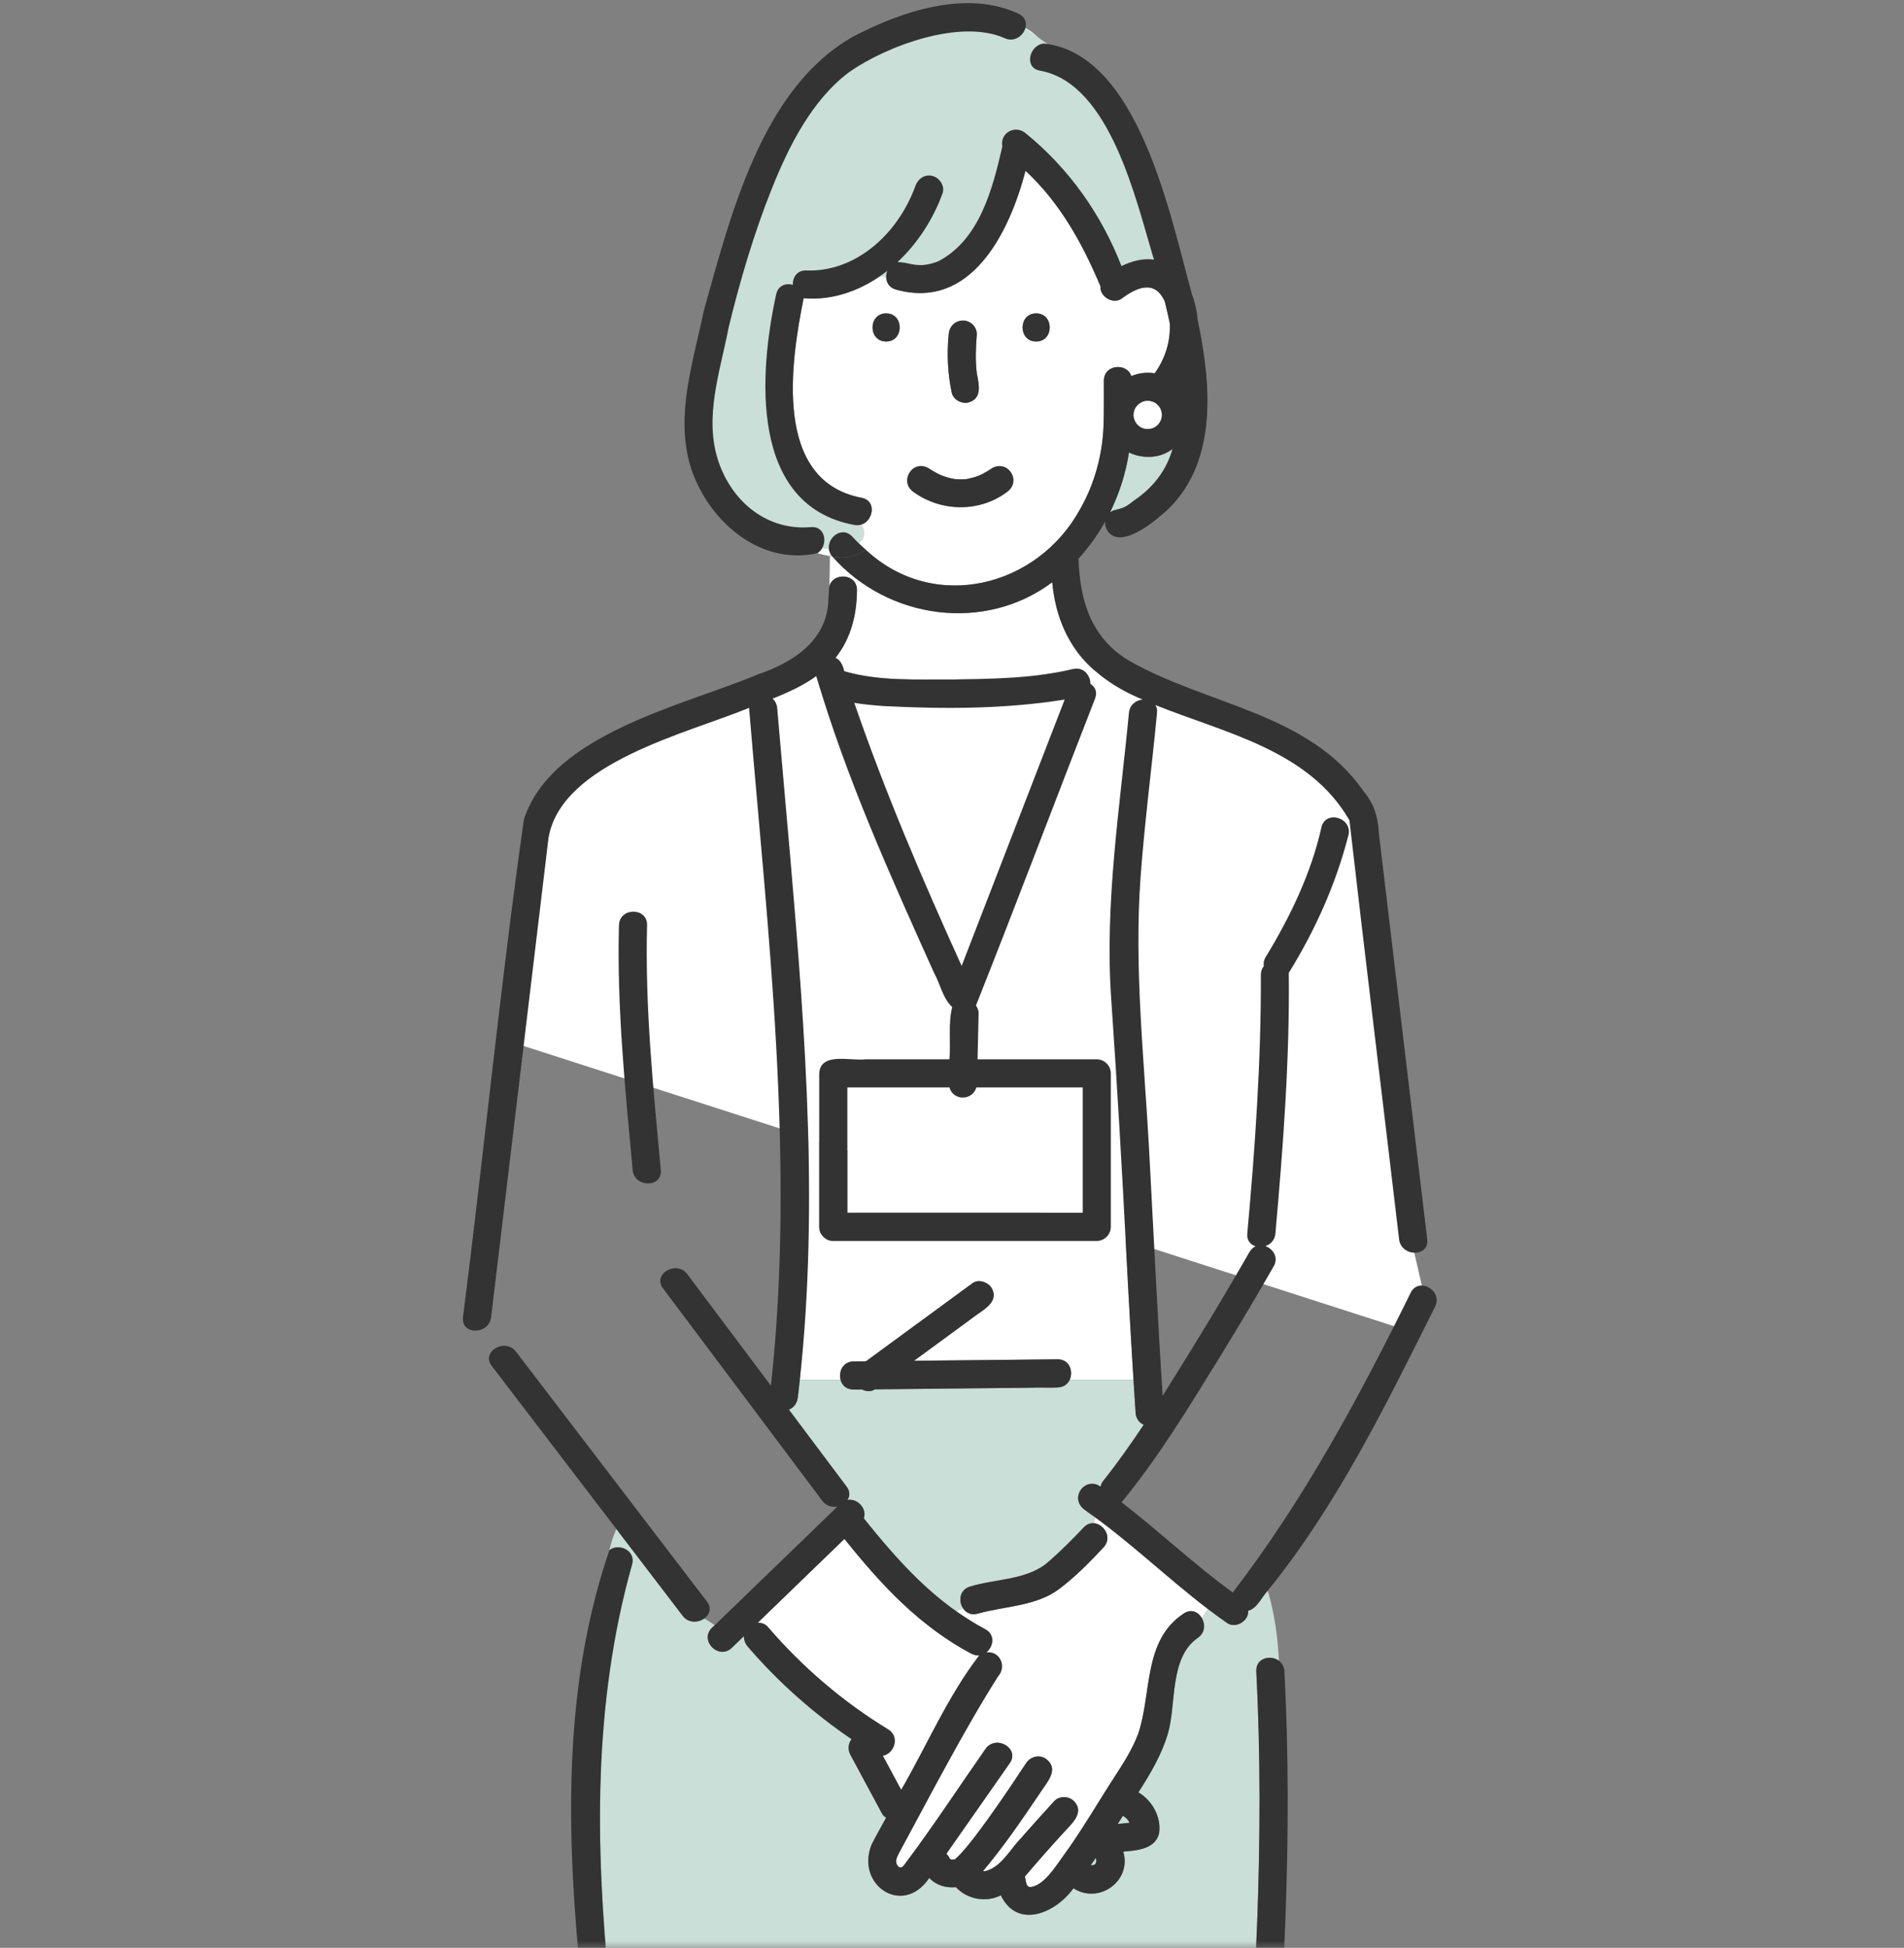 <svg width="132" height="135" viewBox="0 0 132 135" fill="none" xmlns="http://www.w3.org/2000/svg">
<rect x="0" y="0" width="132" height="135" fill="#808080" stroke="none"/>
<path d="M36.966 58.029L38.491 55.487L39.38 53.835L51.709 47.988L77.512 46.463L90.476 51.928L94.671 55.487L97.594 84.848L98.738 89.805L97.594 92.22L34.805 72.011L36.966 58.029Z" fill="white"/>
<mask id="mask0_11780_115" style="mask-type:alpha" maskUnits="userSpaceOnUse" x="13" y="-16" width="107" height="151">
<rect x="13" y="-16" width="107" height="151" fill="white"/>
</mask>
<g mask="url(#mask0_11780_115)">
<path d="M66.758 76.08C66.331 76.099 65.941 75.768 65.823 75.365C63.464 75.365 61.105 75.365 58.746 75.365C58.746 78.261 58.746 81.156 58.746 84.052C64.185 84.052 69.624 84.052 75.063 84.052C75.063 81.156 75.063 78.261 75.063 75.365C72.605 75.365 70.147 75.365 67.689 75.365C67.571 75.775 67.206 76.06 66.758 76.08Z" fill="white"/>
<path d="M78.313 126.332C78.28 126.272 78.247 126.211 78.209 126.154C78.145 126.081 78.077 126.012 78.004 125.947C77.953 125.914 77.902 125.88 77.848 125.851C77.725 126.038 77.606 126.226 77.487 126.413C77.763 126.382 78.04 126.361 78.313 126.332Z" fill="#C9DFD7"/>
<path d="M75.623 129.276C75.664 129.278 75.704 129.277 75.745 129.276C75.779 129.268 75.812 129.259 75.845 129.249C75.867 129.237 75.888 129.226 75.908 129.213C75.919 129.203 75.929 129.192 75.94 129.181C75.952 129.161 75.964 129.14 75.976 129.119C75.986 129.086 75.995 129.052 76.003 129.019C76.004 128.978 76.005 128.937 76.003 128.896C75.994 128.856 75.984 128.817 75.971 128.778C75.97 128.776 75.969 128.774 75.967 128.771C75.853 128.941 75.734 129.107 75.616 129.274C75.618 129.275 75.621 129.275 75.623 129.276Z" fill="#C9DFD7"/>
<path d="M66.214 128.863L66.212 128.865C66.262 128.855 66.251 128.853 66.214 128.863Z" fill="#C9DFD7"/>
<path d="M67.538 127.357C67.528 127.37 67.518 127.383 67.508 127.396C67.51 127.393 67.523 127.377 67.538 127.357Z" fill="#C9DFD7"/>
<path d="M67.584 127.299C67.56 127.33 67.554 127.337 67.538 127.358C67.553 127.338 67.569 127.319 67.584 127.299Z" fill="#C9DFD7"/>
<path d="M65.97 128.887C65.991 128.891 65.988 128.892 65.97 128.887Z" fill="#C9DFD7"/>
<path d="M66.669 66.944C69.05 60.791 71.431 54.638 73.812 48.484C68.99 49.191 64.059 49.276 59.227 48.713C61.364 54.92 63.953 60.968 66.669 66.944Z" fill="white"/>
<path d="M67.327 114.605C66.279 114.038 65.288 113.376 64.347 112.65C62.118 110.961 60.297 108.817 58.542 106.656C56.538 108.594 54.534 110.532 52.529 112.469C52.791 112.461 53.053 112.547 53.227 112.75C55.624 115.542 58.429 117.942 61.572 119.858C62.429 120.381 61.97 121.564 61.201 121.679C61.627 122.47 62.053 123.261 62.478 124.053C64.27 120.952 65.709 117.568 67.894 114.724C67.716 114.743 67.523 114.712 67.327 114.605Z" fill="white"/>
<path d="M80.175 31.616C79.511 31.735 78.847 31.638 78.271 31.358C78.051 32.791 77.602 34.201 76.955 35.513C77.052 35.44 77.169 35.382 77.313 35.347C78.042 35.17 78.096 35.092 78.657 34.665C79.922 33.818 80.885 32.597 81.29 31.112C80.965 31.358 80.592 31.541 80.175 31.616Z" fill="#C9DFD7"/>
<path d="M57.725 38.588C57.639 38.497 57.579 38.395 57.535 38.295C57.535 38.378 57.535 38.463 57.535 38.548C57.599 38.561 57.662 38.577 57.725 38.588Z" fill="#C9DFD7"/>
<path d="M81.097 22.392C80.993 21.889 80.872 21.392 80.752 20.893C80.065 19.361 78.807 19.912 77.753 20.703C77.148 21.117 76.228 20.549 76.293 19.84C75.04 16.871 73.494 14.058 71.097 11.839C69.968 16.169 67.296 21.512 62.123 20.072C61.471 19.891 61.324 19.263 61.513 18.774C59.892 20.034 57.871 20.856 55.715 20.669C54.808 25.156 53.587 33.325 59.735 34.502C60.968 34.733 60.443 36.612 59.217 36.383C51.942 35.023 52.613 25.862 53.812 20.396C53.948 19.775 54.497 19.603 54.971 19.743C54.944 19.236 55.254 18.72 55.906 18.745C57.501 18.806 59.016 18.256 60.31 17.272C61.762 16.169 62.849 14.586 63.467 12.88C63.647 12.383 64.124 12.05 64.666 12.199C65.145 12.331 65.526 12.903 65.347 13.398C64.706 15.171 63.625 16.856 62.23 18.162C62.922 18.173 63.442 18.476 64.205 18.342C64.113 18.358 64.126 18.355 64.245 18.336C64.535 18.284 64.798 18.213 65.074 18.097C67.924 16.592 68.815 13.083 69.489 10.165C69.304 9.194 70.419 8.611 71.132 9.256C74.109 11.675 76.368 14.872 77.749 18.441C78.466 18.092 79.242 17.885 80.002 17.994C78.761 13.909 76.988 5.799 72.118 4.899C70.976 4.732 71.338 3.126 72.363 3.017C71.98 2.573 71.567 2.19 71.09 1.935C70.942 2.483 70.318 2.96 69.641 2.642C66.587 1.283 61.484 3.175 58.88 4.991C56.288 6.926 54.687 10.134 53.513 13.067C52.273 16.163 51.311 19.431 50.521 22.67C49.936 25.736 48.764 28.963 49.83 32.043C50.793 34.821 53.211 36.794 56.217 36.533C57.297 36.44 57.435 37.874 56.658 38.341C56.955 38.418 57.246 38.491 57.536 38.548C57.536 38.463 57.536 38.378 57.536 38.295C57.144 37.401 58.333 36.358 59.095 37.199C59.392 37.527 59.713 37.831 60.044 38.123C64.741 42.482 71.891 40.731 74.878 35.296C75.891 33.523 76.44 31.501 76.509 29.463C76.543 28.435 76.525 27.404 76.531 26.376C76.537 25.235 78.141 25.136 78.432 26.066C78.941 25.854 79.511 25.783 80.05 25.874C80.777 24.878 81.169 23.631 81.097 22.392ZM65.771 23.187C65.838 21.904 67.693 21.905 67.721 23.187C67.648 24.091 67.608 25.003 67.726 25.906C67.869 26.628 68.104 27.605 67.178 27.884C66.705 28.037 66.075 27.705 65.979 27.203C65.7 25.882 65.638 24.529 65.771 23.187ZM61.434 23.67C60.178 23.67 60.18 21.72 61.434 21.72C62.691 21.72 62.689 23.67 61.434 23.67ZM69.777 34.123C67.888 35.516 65.268 35.473 63.369 34.123C62.294 33.424 63.228 31.821 64.353 32.44C64.634 32.625 64.927 32.791 65.234 32.932C65.542 33.057 65.865 33.15 66.193 33.204C66.202 33.204 66.226 33.206 66.275 33.212C66.52 33.226 66.766 33.232 67.01 33.203C67.024 33.2 67.045 33.197 67.082 33.191C67.351 33.129 67.603 33.07 67.864 32.967C68.191 32.824 68.498 32.64 68.793 32.44C69.912 31.841 70.864 33.39 69.777 34.123ZM71.834 23.67C70.578 23.67 70.58 21.72 71.834 21.72C73.091 21.72 73.089 23.67 71.834 23.67Z" fill="white"/>
<path d="M75.607 46.236C73.917 44.688 73.207 42.556 72.948 40.355C68.258 43.865 61.559 42.924 57.724 38.588C57.661 38.578 57.598 38.561 57.534 38.549C57.533 39.211 57.524 39.924 57.49 40.657C57.729 39.648 59.417 39.729 59.41 40.897C59.4 42.61 58.992 44.254 57.917 45.601C58.263 45.716 58.441 46.152 58.528 46.523C60.986 47.24 63.616 47.072 66.153 47.095C68.865 47.045 71.73 47.011 74.382 46.374C74.866 46.258 75.234 46.485 75.432 46.817L76.023 46.577C75.884 46.463 75.74 46.357 75.607 46.236Z" fill="white"/>
<path d="M79.21 48.482C78.066 47.968 76.977 47.355 76.024 46.576L75.433 46.816C75.537 46.991 75.597 47.195 75.595 47.396C75.913 47.589 76.101 47.946 75.922 48.408C73.154 55.494 70.473 62.622 67.662 69.687C67.78 69.851 67.85 70.046 67.846 70.246C67.821 71.303 67.797 72.359 67.772 73.415C70.527 73.415 73.282 73.415 76.037 73.415C76.565 73.415 77.012 73.863 77.012 74.39C77.012 77.936 77.012 81.481 77.012 85.027C77.012 85.555 76.564 86.001 76.037 86.001C69.948 86.001 63.86 86.001 57.771 86.001C57.482 86.001 57.263 85.896 57.107 85.737C57.1 85.731 57.094 85.725 57.088 85.719C57.077 85.708 57.066 85.698 57.057 85.686C56.9 85.53 56.796 85.313 56.796 85.027C56.796 81.481 56.796 77.936 56.796 74.39C56.885 72.883 59 73.556 60.014 73.415C61.95 73.415 63.886 73.415 65.822 73.415C65.923 72.227 65.724 70.957 66.011 69.807C65.996 69.79 65.982 69.771 65.968 69.752C65.355 69.166 65.172 68.166 64.757 67.425C61.741 60.728 58.664 53.913 56.592 46.853C55.667 47.519 54.617 48.002 53.565 48.419C55.576 63.855 56.881 80 55.442 95.65H58.284C58.12 95.087 58.417 94.364 59.179 94.356C59.464 94.353 59.749 94.35 60.034 94.347C62.497 92.542 64.96 90.738 67.424 88.933C67.851 88.62 68.513 88.864 68.757 89.283C69.299 90.275 68.081 90.816 67.447 91.32C66.086 92.318 64.724 93.315 63.363 94.312C66.681 94.278 69.999 94.243 73.317 94.209C74.159 94.2 74.432 95.069 74.147 95.65H78.589C78.044 86.849 77.672 78.04 77.038 69.244C76.575 62.604 77.637 55.997 78.266 49.406C78.321 48.836 78.761 48.53 79.21 48.482Z" fill="white"/>
<path d="M67.267 109.956C68.971 109.435 70.954 109.518 72.432 108.453C73.396 107.661 74.265 106.77 75.125 105.87C75.333 105.647 75.572 105.561 75.802 105.57C75.847 105.441 75.896 105.312 75.944 105.18C75.336 104.75 74.371 104.202 74.875 103.326C75.147 102.857 75.871 102.659 76.3 103.042C76.331 102.896 76.394 102.749 76.504 102.612C77.492 101.373 78.406 100.071 79.291 98.748C78.994 98.609 78.758 98.334 78.73 97.92C78.679 97.164 78.636 96.407 78.588 95.65H74.147C73.689 96.513 72.353 96.054 71.538 96.177C67.911 96.215 64.284 96.253 60.657 96.291C60.39 96.47 60.042 96.445 59.758 96.3C59.148 96.35 58.434 96.307 58.284 95.65H55.441C55.325 96.341 55.47 97.404 54.693 97.7C56.027 99.479 57.361 101.257 58.695 103.036C58.946 103.371 58.923 103.7 58.756 103.956C59.443 103.83 60.129 104.563 59.884 105.231C61.792 107.587 63.794 109.947 66.311 111.669C66.458 111.595 66.605 111.521 66.752 111.448C66.437 110.948 66.53 110.164 67.267 109.956Z" fill="#C9DFD7"/>
<path d="M83.748 111.518C81.079 109.487 78.652 107.159 75.945 105.179C75.896 105.311 75.848 105.44 75.802 105.569C76.521 105.596 77.153 106.554 76.504 107.247C75.551 108.265 74.557 109.278 73.442 110.119C71.831 111.334 69.657 111.307 67.786 111.835C67.316 111.968 66.953 111.764 66.753 111.447C66.606 111.521 66.459 111.594 66.311 111.668C66.954 112.118 67.614 112.544 68.312 112.921C69.02 113.305 68.868 114.131 68.378 114.52C69.327 114.42 69.802 115.494 69.198 116.174C66.927 119.736 64.374 124.64 62.269 128.537C62.144 128.793 62.024 129.101 62.27 129.348C62.502 129.582 62.679 129.262 62.866 129.012C64.763 126.476 66.505 123.811 68.321 121.215C69.036 120.194 70.725 121.169 70.004 122.199C68.54 124.293 67.075 126.387 65.611 128.48C65.679 128.544 65.74 128.615 65.783 128.702C65.798 128.736 65.817 128.767 65.836 128.799C65.85 128.813 65.855 128.82 65.847 128.815C65.893 128.85 66.009 128.927 65.904 128.856C65.92 128.866 65.936 128.874 65.951 128.88C65.99 128.877 66.233 128.863 66.128 128.877C66.158 128.873 66.169 128.871 66.187 128.868C66.202 128.859 66.217 128.851 66.231 128.843C66.711 128.412 67.108 127.898 67.508 127.396C68.779 125.727 69.971 123.972 71.126 122.213C71.414 121.77 71.986 121.586 72.46 121.863C73.514 122.591 72.574 123.524 72.094 124.277C70.847 126.124 69.592 127.968 68.153 129.673C68.197 129.678 68.241 129.683 68.26 129.684C68.276 129.682 68.285 129.682 68.296 129.681C68.326 129.675 68.355 129.669 68.384 129.662C69.441 129.348 70.019 128.193 70.751 127.433C71.519 126.559 72.298 125.693 73.083 124.834C73.44 124.444 74.102 124.474 74.462 124.834C75.224 125.631 74.265 126.434 73.73 127.019C72.821 128.016 71.926 129.028 71.052 130.056C71.164 130.42 71.101 130.891 71.564 130.761C72.441 130.587 73.25 129.259 73.734 128.597C75.015 126.844 76.103 124.942 77.286 123.123C77.892 122.19 78.503 121.23 78.9 120.185C79.871 117.355 79.222 113.716 82.057 111.832C82.582 111.47 83.089 111.726 83.33 112.158L83.331 112.157C83.466 111.952 83.604 111.739 83.748 111.518Z" fill="white"/>
<path d="M83.33 112.157L83.329 112.158L83.329 112.159L83.33 112.157Z" fill="#C9DFD7"/>
<path d="M87.891 110.244C87.469 110.683 87.154 111.484 86.535 111.63C86.592 112.336 85.674 112.898 85.073 112.485C84.623 112.173 84.182 111.85 83.747 111.519C83.603 111.74 83.465 111.953 83.329 112.159C83.564 112.58 83.546 113.167 83.04 113.517C81.042 114.895 81.572 118.145 80.956 120.185C80.519 121.633 79.749 122.945 78.921 124.22C79.882 124.789 80.532 125.953 80.355 127.071C80.086 128.164 78.799 128.252 77.872 128.33C78.48 130.368 76.175 132.007 74.421 130.87C73.155 132.616 70.536 133.724 69.386 131.358C68.354 131.883 67.05 131.636 66.271 130.793C65.591 130.865 64.894 130.661 64.424 130.153C62.584 132.884 59.295 130.627 60.427 127.841C60.737 127.211 61.101 126.601 61.43 125.98C61.308 125.9 61.203 125.797 61.135 125.669C60.413 124.317 59.678 122.972 58.956 121.62C58.76 121.252 58.802 120.841 59.036 120.536C56.374 118.725 53.946 116.573 51.848 114.129C51.666 113.917 51.569 113.654 51.574 113.394C51.338 113.622 51.102 113.85 50.866 114.078C49.841 115.259 48.269 113.547 49.553 112.635C49.322 112.469 49.076 112.318 48.822 112.173C48.402 112.473 47.729 112.511 47.326 111.983C45.793 109.978 44.26 107.973 42.728 105.968C42.52 106.443 42.36 106.936 42.248 107.442C42.887 106.926 44.107 107.449 43.817 108.441C39.727 122.544 42.186 137.343 43.917 151.619C45.232 163.536 46.155 175.51 46.83 187.476C47.179 187.588 47.535 187.634 47.894 187.64C47.47 187.005 47.992 185.884 48.953 186.129C59.636 188.858 70.938 188.654 81.52 185.562C82.649 185.231 83.169 186.852 82.252 187.353C82.88 187.013 83.371 186.429 83.565 185.737C83.239 185.615 82.992 185.326 83.019 184.865C84.459 161.862 88.279 138.94 87.097 115.832C87.051 114.911 88.085 114.672 88.666 115.101C88.58 113.482 88.373 111.863 87.891 110.244Z" fill="#C9DFD7"/>
<path d="M89.046 115.832C89.03 115.499 88.877 115.257 88.666 115.101C88.085 114.672 87.051 114.911 87.097 115.832C88.279 138.94 84.459 161.861 83.019 184.865C82.992 185.326 83.239 185.615 83.565 185.736C84.126 185.945 84.922 185.655 84.968 184.865C86.339 161.86 90.253 138.938 89.046 115.832Z" fill="#333333"/>
<path d="M56.908 38.032C54.554 38.032 49.637 36.776 48.8 31.754C47.754 25.476 51.415 15.275 52.723 12.136C54.031 8.998 60.123 -1.613 70.847 1.787L72.678 3.095C74.161 3.705 77.415 7.323 78.88 12.136C80.048 15.975 80.739 18.515 81.06 19.785C81.246 20.035 81.273 20.314 81.234 20.507C81.199 20.348 81.141 20.107 81.06 19.785C80.825 19.47 80.336 19.199 79.403 19.199H76.264C75.741 16.758 73.858 11.666 70.51 10.829C69.376 14.578 66.168 21.501 62.401 19.199H60.309L55.601 20.507L54.293 23.384C53.508 27.307 53.351 35.259 59.001 35.678C59.698 36.113 60.675 37.194 59.001 38.032H56.908Z" fill="#C9DFD7"/>
<path d="M97.804 89.586C97.803 89.588 97.802 89.59 97.801 89.592C94.211 96.876 90.402 103.927 85.466 110.371C82.784 108.426 80.379 106.139 77.757 104.118C80.329 100.997 82.44 97.493 84.563 94.059C85.838 91.978 87.091 89.883 88.302 87.765C88.661 87.137 88.254 86.547 87.727 86.365C88.079 86.248 88.379 85.956 88.422 85.491C88.953 79.494 89.415 73.445 89.349 67.424C91.18 64.474 92.629 61.238 93.488 57.868C93.759 56.646 91.88 56.124 91.608 57.35C90.908 60.513 89.423 63.582 87.75 66.328C87.615 66.549 87.583 66.765 87.617 66.961C87.492 67.112 87.413 67.311 87.413 67.563C87.433 73.54 87.013 79.539 86.472 85.491C86.428 85.978 86.698 86.271 87.051 86.377C86.885 86.45 86.733 86.579 86.618 86.781C84.688 90.148 82.676 93.45 80.605 96.736C80.236 91.037 79.972 85.331 79.662 79.628C79.319 73.325 78.613 67.051 79.078 60.737C79.356 56.95 79.854 53.184 80.215 49.406C80.236 49.186 80.191 49.008 80.105 48.866C84.966 50.824 90.733 51.977 93.553 56.851C94.662 66.536 95.858 76.213 96.996 85.895C97.06 86.432 97.467 86.737 97.894 86.808C98.445 86.899 99.029 86.598 98.946 85.895C97.826 76.492 96.707 67.088 95.587 57.684C95.549 56.626 95.232 55.664 94.536 54.845C90.772 49.404 83.695 48.879 78.324 45.817C75.669 44.261 74.866 41.68 74.771 38.723C75.062 38.406 75.332 38.071 75.591 37.726C75.967 37.226 76.312 36.702 76.618 36.154C76.602 36.423 76.696 36.701 76.87 36.913C77.872 38.013 80.175 36.04 80.992 35.284C84.463 31.906 83.949 26.505 83.031 22.165C82.983 21.57 82.851 20.969 82.638 20.404C81.156 15.096 78.973 3.727 72.362 3.017C71.337 3.126 70.975 4.732 72.117 4.899C76.985 5.799 78.759 13.903 80.001 17.994C79.241 17.885 78.465 18.092 77.748 18.441C76.367 14.872 74.108 11.675 71.13 9.256C70.404 8.615 69.312 9.182 69.487 10.165C68.814 13.082 67.922 16.592 65.073 18.097C64.797 18.213 64.533 18.284 64.243 18.336C64.125 18.355 64.112 18.357 64.204 18.342C63.44 18.476 62.922 18.173 62.229 18.162C63.624 16.856 64.704 15.171 65.346 13.398C65.525 12.903 65.144 12.331 64.665 12.199C64.123 12.05 63.645 12.383 63.466 12.88C62.848 14.586 61.761 16.169 60.309 17.272C59.014 18.256 57.499 18.806 55.905 18.745C55.252 18.72 54.943 19.235 54.969 19.743C54.495 19.603 53.947 19.775 53.811 20.396C52.612 25.862 51.941 35.023 59.215 36.382C60.442 36.611 60.967 34.733 59.734 34.502C53.586 33.325 54.807 25.156 55.714 20.669C57.871 20.856 59.891 20.034 61.512 18.774C61.323 19.263 61.47 19.891 62.122 20.072C67.295 21.511 69.966 16.169 71.096 11.839C73.493 14.059 75.039 16.87 76.292 19.84C76.228 20.549 77.147 21.117 77.752 20.702C78.806 19.911 80.066 19.362 80.751 20.893C80.871 21.392 80.992 21.889 81.096 22.392C81.168 23.631 80.776 24.878 80.049 25.874C79.51 25.783 78.94 25.854 78.43 26.066C78.14 25.136 76.536 25.235 76.53 26.376C76.524 27.404 76.542 28.435 76.507 29.463C76.439 31.5 75.889 33.523 74.877 35.296C71.893 40.73 64.735 42.482 60.043 38.123C59.184 38.665 58.449 38.707 57.725 38.588C61.559 42.924 68.259 43.865 72.949 40.355C73.302 44.359 75.531 46.963 79.209 48.482C78.76 48.53 78.32 48.837 78.266 49.406C77.636 55.997 76.575 62.605 77.038 69.244C77.454 75.209 77.793 81.175 78.101 87.147C78.287 90.739 78.487 94.331 78.729 97.92C78.757 98.334 78.993 98.608 79.291 98.748C78.405 100.071 77.491 101.372 76.503 102.611C76.393 102.749 76.331 102.895 76.299 103.042C75.201 102.258 74.085 103.899 75.224 104.659C78.229 106.742 80.843 109.309 83.747 111.518C84.182 111.849 84.623 112.173 85.073 112.485C85.674 112.898 86.592 112.336 86.535 111.63C87.155 111.483 87.469 110.683 87.891 110.244C92.715 104.294 96.076 97.381 99.487 90.57C100.056 89.455 98.375 88.467 97.804 89.586ZM78.599 28.62C78.606 28.571 78.621 28.523 78.62 28.537C78.635 28.481 78.651 28.425 78.669 28.37C78.704 28.305 78.738 28.24 78.78 28.18C78.771 28.188 78.769 28.192 78.758 28.2C78.767 28.192 78.776 28.181 78.785 28.173C78.799 28.145 78.862 28.062 78.857 28.099C78.899 28.048 78.929 28.015 78.985 27.974C79.053 27.93 79.138 27.896 79.206 27.851C79.284 27.821 79.343 27.809 79.44 27.791C79.552 27.784 79.605 27.781 79.696 27.788C79.782 27.81 79.867 27.833 79.951 27.86C80.024 27.897 80.096 27.936 80.164 27.982C80.222 28.04 80.28 28.098 80.337 28.156C80.385 28.223 80.426 28.295 80.463 28.368C80.488 28.446 80.509 28.524 80.529 28.603C80.529 28.583 80.528 28.569 80.529 28.542C80.528 28.567 80.531 28.593 80.533 28.619C80.544 28.645 80.551 28.716 80.538 28.705C80.54 28.722 80.541 28.74 80.541 28.758C80.54 28.795 80.538 28.831 80.537 28.869C80.512 28.96 80.503 29.054 80.466 29.141C80.423 29.216 80.38 29.29 80.333 29.363C80.287 29.414 80.242 29.465 80.188 29.509C80.206 29.498 80.215 29.492 80.242 29.477C80.206 29.497 80.171 29.524 80.136 29.546C80.077 29.589 80.015 29.625 79.95 29.657C79.876 29.68 79.804 29.702 79.73 29.719C79.748 29.72 79.758 29.718 79.783 29.72C79.757 29.718 79.73 29.723 79.703 29.726C79.671 29.732 79.65 29.732 79.637 29.73C79.565 29.732 79.494 29.728 79.422 29.724C79.35 29.709 79.279 29.691 79.21 29.666C79.221 29.673 79.228 29.676 79.241 29.686C79.228 29.676 79.211 29.67 79.197 29.662C79.168 29.654 79.078 29.622 79.112 29.615C79.06 29.59 79.013 29.563 78.967 29.529C78.926 29.489 78.885 29.443 78.843 29.398C78.886 29.479 78.797 29.372 78.784 29.341C78.776 29.333 78.767 29.322 78.758 29.315C78.769 29.324 78.773 29.329 78.782 29.337C78.746 29.285 78.713 29.231 78.684 29.175L78.683 29.173C78.688 29.191 78.691 29.198 78.696 29.221C78.689 29.193 78.678 29.165 78.669 29.137C78.662 29.119 78.658 29.107 78.656 29.096C78.629 29.029 78.611 28.96 78.597 28.889C78.592 28.81 78.591 28.73 78.596 28.65C78.592 28.665 78.589 28.677 78.584 28.695C78.59 28.671 78.594 28.645 78.599 28.62ZM78.27 31.358C79.192 31.819 80.458 31.779 81.289 31.112C80.884 32.597 79.921 33.817 78.656 34.664C78.095 35.092 78.041 35.169 77.312 35.347C77.168 35.382 77.051 35.44 76.954 35.513C77.601 34.2 78.05 32.791 78.27 31.358Z" fill="#333333"/>
<path d="M59.094 37.199C58.332 36.358 57.143 37.401 57.535 38.295C57.579 38.395 57.639 38.498 57.725 38.588C58.45 38.708 59.185 38.665 60.044 38.123C59.712 37.831 59.392 37.527 59.094 37.199Z" fill="#333333"/>
<path d="M73.317 94.21C69.999 94.244 66.681 94.278 63.363 94.313C64.724 93.316 66.085 92.319 67.447 91.321C68.081 90.817 69.299 90.275 68.757 89.284C68.512 88.865 67.85 88.621 67.423 88.934C64.96 90.739 62.497 92.543 60.033 94.348C59.749 94.351 59.464 94.354 59.179 94.357C57.925 94.37 57.922 96.32 59.179 96.306C59.372 96.304 59.565 96.302 59.758 96.3C60.042 96.445 60.39 96.47 60.656 96.291C64.876 96.247 69.097 96.203 73.317 96.159C74.571 96.146 74.574 94.196 73.317 94.21Z" fill="#333333"/>
<path d="M57.462 40.897C57.461 41.051 57.454 41.205 57.445 41.358C57.462 41.123 57.48 40.889 57.491 40.656C57.474 40.731 57.462 40.81 57.462 40.897Z" fill="#333333"/>
<path d="M83.33 112.159C83.089 111.727 82.581 111.471 82.056 111.833C79.221 113.718 79.871 117.355 78.9 120.186C78.503 121.231 77.892 122.19 77.285 123.124C76.102 124.943 75.014 126.845 73.734 128.598C73.25 129.26 72.44 130.588 71.564 130.762C71.104 130.887 71.159 130.427 71.052 130.057C71.925 129.029 72.821 128.017 73.73 127.02C74.264 126.435 75.224 125.631 74.461 124.835C74.101 124.475 73.439 124.445 73.083 124.835C72.298 125.694 71.519 126.559 70.751 127.433C70.018 128.194 69.44 129.349 68.383 129.663C68.354 129.67 68.325 129.676 68.296 129.682C68.284 129.683 68.275 129.683 68.259 129.685C68.24 129.684 68.197 129.679 68.153 129.674C69.591 127.969 70.846 126.124 72.094 124.278C72.573 123.527 73.514 122.589 72.459 121.864C71.985 121.587 71.413 121.771 71.125 122.214C69.98 123.959 68.805 125.687 67.543 127.351C67.555 127.335 67.562 127.326 67.583 127.299C67.158 127.836 66.741 128.384 66.231 128.843C66.217 128.852 66.201 128.86 66.186 128.869C66.168 128.871 66.157 128.874 66.127 128.878C66.233 128.864 65.99 128.878 65.95 128.881C65.936 128.875 65.919 128.867 65.904 128.856C66.008 128.928 65.893 128.851 65.846 128.816C65.855 128.821 65.849 128.814 65.836 128.8C65.817 128.768 65.798 128.737 65.783 128.703C65.74 128.616 65.678 128.545 65.61 128.481C67.075 126.387 68.539 124.294 70.004 122.2C70.725 121.17 69.035 120.194 68.32 121.216C66.505 123.811 64.763 126.477 62.866 129.013C62.679 129.263 62.502 129.582 62.269 129.349C62.024 129.101 62.143 128.794 62.268 128.538C64.369 124.651 66.931 119.726 69.198 116.175C69.801 115.494 69.326 114.421 68.377 114.521C68.867 114.132 69.02 113.306 68.311 112.922C64.884 111.123 62.27 108.216 59.883 105.231C60.129 104.563 59.443 103.829 58.756 103.956C58.922 103.7 58.946 103.371 58.695 103.036C57.361 101.257 56.027 99.479 54.693 97.7C55.002 97.563 55.256 97.291 55.307 96.877C56.823 84.448 55.856 71.825 54.786 59.401C54.489 55.958 54.173 52.517 53.881 49.074C53.857 48.791 53.734 48.575 53.564 48.42C54.617 48.003 55.667 47.519 56.591 46.853C58.663 53.913 61.74 60.728 64.756 67.426C65.172 68.166 65.355 69.166 65.968 69.752C65.982 69.771 65.995 69.79 66.011 69.807C65.724 70.957 65.923 72.228 65.822 73.416C63.886 73.416 61.95 73.416 60.014 73.416C59 73.556 56.884 72.884 56.795 74.39C56.795 77.936 56.795 81.481 56.795 85.027C56.795 85.313 56.9 85.531 57.056 85.686C57.066 85.698 57.077 85.708 57.087 85.719C57.094 85.725 57.1 85.732 57.106 85.737C57.262 85.896 57.481 86.002 57.77 86.002C63.859 86.002 69.948 86.002 76.037 86.002C76.564 86.002 77.011 85.555 77.011 85.027C77.011 81.481 77.011 77.936 77.011 74.391C77.011 73.863 76.565 73.416 76.037 73.416C73.281 73.416 70.526 73.416 67.772 73.416C67.796 72.359 67.821 71.303 67.845 70.247C67.85 70.047 67.779 69.851 67.662 69.688C70.472 62.622 73.154 55.495 75.921 48.409C76.1 47.946 75.912 47.59 75.594 47.396C75.6 46.815 75.122 46.197 74.383 46.374C71.731 47.011 68.866 47.045 66.153 47.094C63.617 47.072 60.986 47.24 58.528 46.523C58.441 46.152 58.264 45.716 57.917 45.601C58.993 44.253 59.401 42.61 59.411 40.897C59.418 39.729 57.73 39.648 57.491 40.657C57.423 41.963 57.278 43.403 56.886 44.567C57.193 43.644 57.351 42.575 57.436 41.498C57.376 44.371 55.03 45.89 52.558 46.736C47.349 48.921 38.275 50.836 36.323 56.779C34.692 68.235 33.561 79.8 32.098 91.293C31.996 92.144 32.88 92.407 33.494 92.092C33.776 91.947 34.001 91.68 34.048 91.293C35.377 80.217 36.697 69.14 38.028 58.065C38.925 52.847 47.656 50.83 51.932 49.059C53.224 64.662 55.152 80.393 53.447 96.039C51.515 93.462 49.582 90.886 47.65 88.309C46.906 87.317 45.212 88.288 45.966 89.293C49.189 93.59 52.412 97.887 55.634 102.184C56.093 102.796 56.553 103.408 57.011 104.02C57.288 104.389 57.697 104.486 58.062 104.411C55.16 107.215 52.259 110.02 49.358 112.825C48.454 113.699 49.834 115.076 50.736 114.203C51.016 113.934 51.295 113.664 51.574 113.394C51.569 113.653 51.666 113.917 51.849 114.129C53.947 116.573 56.375 118.724 59.036 120.536C58.803 120.841 58.761 121.252 58.957 121.62C59.678 122.972 60.414 124.317 61.135 125.669C61.204 125.797 61.308 125.9 61.43 125.98C61.102 126.601 60.738 127.211 60.427 127.841C59.295 130.628 62.586 132.883 64.424 130.153C64.895 130.66 65.592 130.865 66.272 130.793C67.051 131.636 68.354 131.883 69.386 131.358C70.523 133.722 73.169 132.612 74.422 130.87C76.177 132.007 78.481 130.367 77.872 128.33C78.799 128.252 80.087 128.164 80.355 127.071C80.533 125.952 79.882 124.789 78.922 124.22C79.749 122.944 80.52 121.633 80.957 120.185C81.572 118.145 81.042 114.895 83.04 113.516C83.546 113.167 83.565 112.579 83.33 112.159ZM67.689 75.365C70.146 75.365 72.604 75.365 75.062 75.365C75.062 78.261 75.062 81.157 75.062 84.052C69.623 84.052 64.184 84.052 58.745 84.052C58.745 81.157 58.745 78.261 58.745 75.365C61.104 75.365 63.463 75.365 65.822 75.365C66.088 76.318 67.428 76.289 67.689 75.365ZM61.244 48.934C65.421 49.15 69.661 49.149 73.812 48.484C71.431 54.637 69.05 60.791 66.669 66.944C63.954 60.968 61.364 54.92 59.227 48.713C59.899 48.828 60.587 48.884 61.244 48.934ZM61.202 121.679C61.97 121.565 62.43 120.382 61.572 119.859C58.43 117.942 55.625 115.543 53.227 112.75C53.053 112.548 52.791 112.461 52.53 112.47C54.534 110.532 56.539 108.594 58.543 106.657C61.013 109.76 63.779 112.734 67.327 114.605C67.524 114.712 67.716 114.743 67.894 114.724C65.709 117.568 64.27 120.952 62.479 124.053C62.054 123.262 61.628 122.47 61.202 121.679ZM66.211 128.865L66.214 128.863C66.25 128.853 66.261 128.856 66.211 128.865ZM76.002 129.019C75.994 129.052 75.985 129.086 75.975 129.119C75.964 129.14 75.952 129.161 75.939 129.181C75.929 129.192 75.918 129.203 75.907 129.213C75.887 129.226 75.866 129.238 75.845 129.249C75.812 129.259 75.778 129.268 75.745 129.276C75.704 129.278 75.663 129.278 75.622 129.276C75.62 129.276 75.618 129.275 75.616 129.274C75.734 129.107 75.853 128.941 75.967 128.772C75.968 128.774 75.969 128.776 75.971 128.778C75.983 128.817 75.993 128.857 76.002 128.896C76.004 128.937 76.004 128.978 76.002 129.019ZM77.487 126.413C77.606 126.225 77.725 126.037 77.847 125.85C77.901 125.879 77.953 125.913 78.004 125.947C78.077 126.011 78.145 126.081 78.209 126.154C78.247 126.211 78.28 126.271 78.313 126.332C78.039 126.36 77.762 126.382 77.487 126.413Z" fill="#333333"/>
<path d="M70.624 0.958C67.022 -0.736 62.537 0.777 59.222 2.499C52.819 6.026 50.633 14.988 48.787 21.567C48.075 25.033 46.832 28.662 47.827 32.184C48.931 35.942 52.577 39.253 56.657 38.341C57.434 37.874 57.296 36.44 56.217 36.533C53.21 36.794 50.792 34.821 49.83 32.043C48.763 28.963 49.935 25.736 50.52 22.67C51.31 19.431 52.272 16.163 53.512 13.067C54.687 10.134 56.287 6.927 58.879 4.991C61.485 3.171 66.587 1.286 69.64 2.642C70.317 2.96 70.941 2.483 71.09 1.935C71.189 1.569 71.079 1.172 70.624 0.958Z" fill="#333333"/>
<path d="M71.834 21.72C70.58 21.72 70.578 23.669 71.834 23.669C73.089 23.669 73.091 21.72 71.834 21.72Z" fill="#333333"/>
<path d="M61.433 21.72C60.178 21.72 60.176 23.669 61.433 23.669C62.687 23.669 62.69 21.72 61.433 21.72Z" fill="#333333"/>
<path d="M65.234 32.932C64.928 32.791 64.634 32.625 64.353 32.44C63.23 31.821 62.293 33.424 63.37 34.123C65.268 35.473 67.889 35.516 69.777 34.123C70.863 33.395 69.913 31.839 68.793 32.44C68.498 32.641 68.191 32.824 67.864 32.967C67.603 33.07 67.351 33.129 67.082 33.191C67.046 33.197 67.024 33.2 67.01 33.203C66.766 33.232 66.52 33.226 66.276 33.212C66.226 33.206 66.202 33.204 66.194 33.204C65.865 33.15 65.543 33.057 65.234 32.932Z" fill="#333333"/>
<path d="M66.745 22.212C66.184 22.237 65.811 22.64 65.77 23.186C65.637 24.529 65.699 25.882 65.979 27.202C66.074 27.704 66.705 28.036 67.178 27.883C68.103 27.604 67.868 26.629 67.725 25.905C67.608 25.003 67.648 24.091 67.72 23.186C67.758 22.677 67.245 22.189 66.745 22.212Z" fill="#333333"/>
<path d="M42.911 64.126C42.762 69.814 43.337 75.431 43.862 81.089C43.977 82.328 45.928 82.34 45.812 81.089C45.287 75.431 44.711 69.814 44.86 64.126C44.893 62.87 42.944 62.871 42.911 64.126Z" fill="#333333"/>
<path d="M80.529 28.541C80.528 28.569 80.529 28.582 80.529 28.602C80.53 28.608 80.532 28.614 80.533 28.619C80.531 28.593 80.528 28.566 80.529 28.541Z" fill="white"/>
<path d="M79.243 29.685C79.23 29.676 79.223 29.673 79.211 29.665C79.207 29.664 79.203 29.663 79.198 29.661C79.213 29.669 79.23 29.676 79.243 29.685Z" fill="white"/>
<path d="M80.541 28.643C80.539 28.635 80.536 28.627 80.534 28.619C80.536 28.648 80.537 28.676 80.539 28.704C80.545 28.71 80.551 28.683 80.541 28.643Z" fill="white"/>
<path d="M79.151 29.647C79.166 29.651 79.181 29.656 79.197 29.661C79.169 29.645 79.142 29.63 79.112 29.615C79.093 29.614 79.105 29.632 79.151 29.647Z" fill="white"/>
<path d="M80.242 29.477C80.215 29.492 80.206 29.498 80.189 29.509C80.179 29.517 80.169 29.524 80.159 29.531C80.186 29.512 80.214 29.493 80.242 29.477Z" fill="white"/>
<path d="M80.159 29.53C80.152 29.536 80.144 29.54 80.136 29.546C80.144 29.541 80.149 29.537 80.159 29.53Z" fill="white"/>
<path d="M78.758 29.315C78.767 29.322 78.775 29.333 78.784 29.341C78.784 29.34 78.783 29.338 78.782 29.337C78.773 29.329 78.769 29.324 78.758 29.315Z" fill="white"/>
<path d="M78.696 29.221C78.691 29.198 78.688 29.191 78.684 29.174C78.677 29.161 78.674 29.149 78.669 29.137C78.679 29.165 78.69 29.193 78.696 29.221Z" fill="white"/>
<path d="M78.669 29.136C78.665 29.123 78.661 29.109 78.656 29.096C78.659 29.107 78.663 29.119 78.669 29.136Z" fill="white"/>
<path d="M78.817 29.392C78.851 29.443 78.87 29.436 78.843 29.398C78.823 29.377 78.804 29.358 78.784 29.341C78.795 29.358 78.806 29.375 78.817 29.392Z" fill="white"/>
<path d="M79.703 29.727C79.73 29.723 79.757 29.719 79.783 29.721C79.758 29.719 79.749 29.72 79.73 29.72C79.721 29.722 79.712 29.726 79.703 29.727Z" fill="white"/>
<path d="M79.637 29.729C79.65 29.732 79.672 29.732 79.703 29.726C79.681 29.728 79.659 29.73 79.637 29.729Z" fill="white"/>
<path d="M78.599 28.619C78.594 28.645 78.59 28.671 78.584 28.695C78.589 28.677 78.592 28.664 78.596 28.649V28.648C78.596 28.639 78.597 28.629 78.599 28.619Z" fill="white"/>
<path d="M78.758 28.2C78.768 28.192 78.771 28.187 78.78 28.18C78.781 28.178 78.783 28.175 78.784 28.173C78.775 28.181 78.767 28.192 78.758 28.2Z" fill="white"/>
<path d="M78.934 28.016C78.908 28.04 78.883 28.07 78.858 28.099C78.855 28.111 78.831 28.139 78.781 28.18C78.739 28.24 78.705 28.305 78.67 28.37C78.653 28.425 78.636 28.481 78.621 28.537C78.621 28.546 78.614 28.581 78.597 28.65C78.592 28.73 78.593 28.81 78.598 28.889C78.612 28.96 78.63 29.029 78.657 29.096C78.65 29.065 78.659 29.076 78.685 29.173L78.685 29.175C78.714 29.231 78.747 29.285 78.783 29.337C78.812 29.362 78.833 29.382 78.844 29.398C78.886 29.443 78.927 29.489 78.968 29.529C79.014 29.563 79.061 29.59 79.113 29.615C79.127 29.616 79.161 29.633 79.211 29.666C79.28 29.691 79.352 29.709 79.423 29.724C79.495 29.728 79.566 29.732 79.638 29.73C79.614 29.726 79.636 29.717 79.731 29.719C79.805 29.702 79.877 29.68 79.951 29.657C80.016 29.625 80.078 29.589 80.137 29.546C80.106 29.564 80.109 29.556 80.189 29.509C80.243 29.465 80.288 29.414 80.334 29.363C80.381 29.29 80.424 29.216 80.467 29.141C80.504 29.054 80.513 28.96 80.537 28.869C80.539 28.831 80.541 28.795 80.542 28.758C80.542 28.74 80.541 28.722 80.539 28.705C80.534 28.7 80.53 28.664 80.53 28.603C80.51 28.524 80.489 28.446 80.464 28.368C80.427 28.295 80.386 28.223 80.338 28.156C80.281 28.098 80.223 28.04 80.165 27.982C80.097 27.936 80.025 27.897 79.953 27.86C79.868 27.833 79.784 27.81 79.697 27.788C79.606 27.781 79.553 27.784 79.441 27.791C79.344 27.809 79.286 27.821 79.207 27.851C79.139 27.896 79.054 27.93 78.986 27.974C78.966 27.989 78.943 28.007 78.934 28.016Z" fill="white"/>
<path d="M78.803 28.144C78.797 28.154 78.79 28.164 78.784 28.173C78.809 28.15 78.833 28.126 78.857 28.099C78.862 28.082 78.834 28.094 78.803 28.144Z" fill="white"/>
<path d="M78.621 28.538C78.621 28.523 78.606 28.571 78.6 28.62C78.604 28.592 78.613 28.565 78.621 28.538Z" fill="white"/>
<path d="M78.782 29.336C78.783 29.337 78.784 29.339 78.785 29.34C78.805 29.358 78.824 29.377 78.844 29.397C78.833 29.382 78.812 29.362 78.782 29.336Z" fill="#333333"/>
<path d="M79.638 29.73C79.659 29.73 79.681 29.728 79.704 29.726C79.713 29.725 79.722 29.721 79.731 29.719C79.636 29.717 79.614 29.726 79.638 29.73Z" fill="#333333"/>
<path d="M79.198 29.661C79.202 29.663 79.206 29.664 79.211 29.666C79.161 29.633 79.127 29.616 79.113 29.615C79.143 29.63 79.17 29.645 79.198 29.661Z" fill="#333333"/>
<path d="M80.539 28.705C80.536 28.676 80.536 28.648 80.534 28.619C80.533 28.614 80.531 28.608 80.529 28.602C80.529 28.664 80.533 28.7 80.539 28.705Z" fill="#333333"/>
<path d="M78.656 29.096C78.661 29.109 78.665 29.123 78.669 29.136C78.674 29.148 78.677 29.16 78.684 29.173C78.659 29.075 78.65 29.064 78.656 29.096Z" fill="#333333"/>
<path d="M80.137 29.547C80.156 29.535 80.173 29.523 80.19 29.509C80.109 29.557 80.106 29.564 80.137 29.547Z" fill="#333333"/>
<path d="M78.858 28.099C78.834 28.126 78.81 28.149 78.785 28.173C78.783 28.175 78.782 28.178 78.78 28.18C78.831 28.138 78.854 28.11 78.858 28.099Z" fill="#333333"/>
<path d="M78.62 28.537C78.609 28.573 78.598 28.61 78.596 28.649V28.65C78.613 28.581 78.62 28.546 78.62 28.537Z" fill="#333333"/>
<path d="M49.01 110.998C44.598 105.226 40.185 99.454 35.773 93.681C35.287 93.045 34.409 93.228 34.054 93.706C33.861 93.967 33.82 94.314 34.09 94.666C36.969 98.433 39.849 102.2 42.728 105.967C44.261 107.972 45.794 109.977 47.326 111.982C48.078 112.965 49.772 111.995 49.01 110.998Z" fill="#333333"/>
<path d="M45.395 167.013C44.417 147.561 38.429 127.691 43.816 108.441C44.107 107.448 42.887 106.926 42.248 107.441C37.611 120.99 40.123 135.871 41.745 149.787C42.992 159.661 43.7 169.611 44.388 179.536C44.566 182.102 44.739 184.668 44.894 187.236C44.964 188.397 46.658 188.483 46.83 187.476C46.501 180.652 45.926 173.827 45.395 167.013Z" fill="#333333"/>
<path d="M72.75 108.188C72.64 108.283 72.552 108.357 72.432 108.453C70.954 109.518 68.971 109.435 67.267 109.956C66.062 110.296 66.574 112.178 67.786 111.836C69.657 111.308 71.83 111.335 73.442 110.12C74.557 109.279 75.55 108.266 76.503 107.248C77.361 106.333 75.985 104.951 75.125 105.87C74.364 106.673 73.583 107.46 72.75 108.188Z" fill="#333333"/>
<path d="M67.544 127.351C67.519 127.382 67.506 127.399 67.508 127.396C67.52 127.381 67.532 127.366 67.544 127.351Z" fill="#333333"/>
</g>
</svg>
